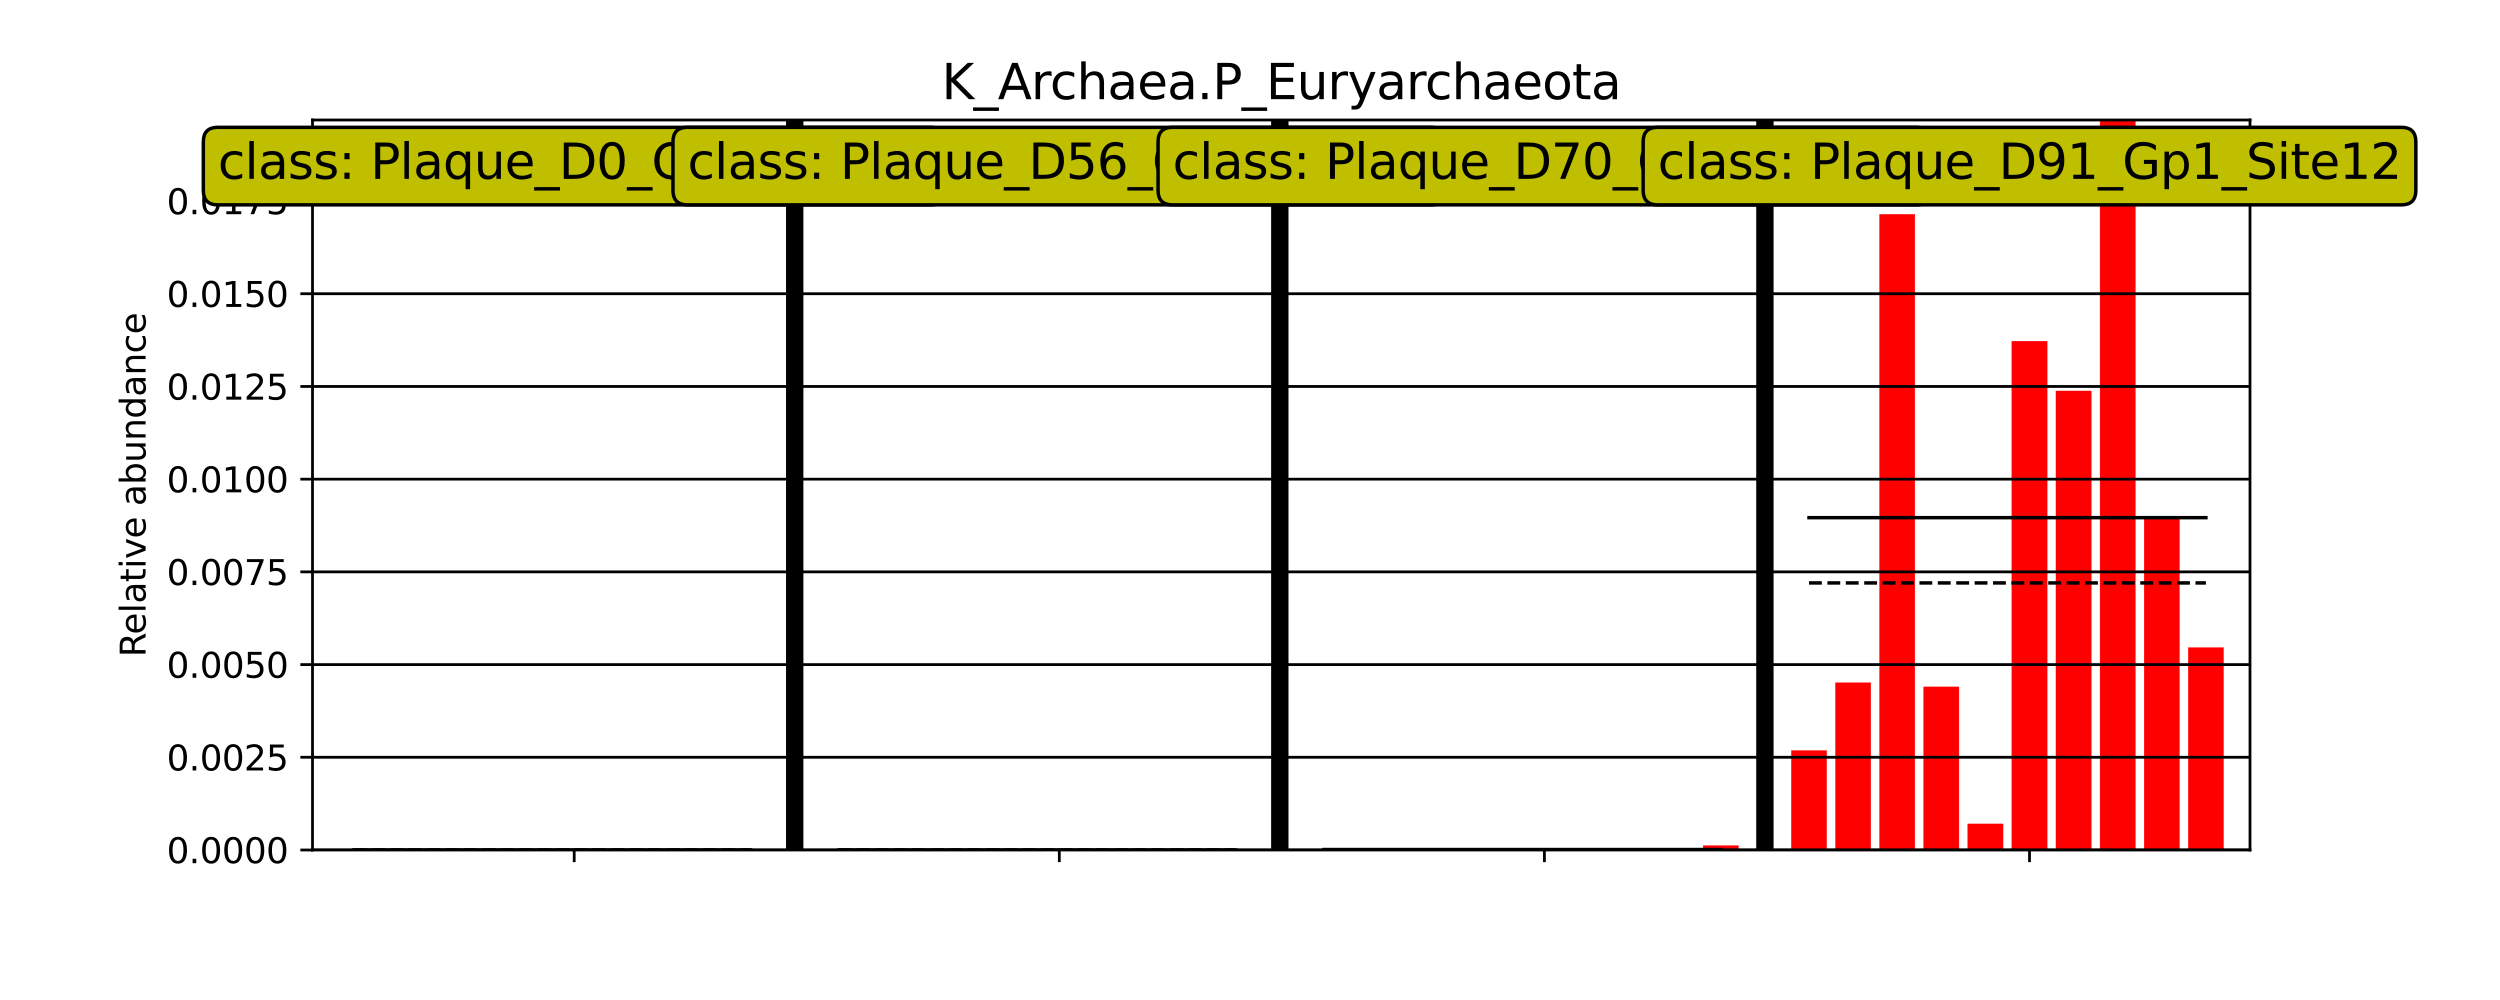 <?xml version="1.0" encoding="utf-8" standalone="no"?>
<!DOCTYPE svg PUBLIC "-//W3C//DTD SVG 1.1//EN"
  "http://www.w3.org/Graphics/SVG/1.1/DTD/svg11.dtd">
<svg xmlns:xlink="http://www.w3.org/1999/xlink" width="720pt" height="288pt" viewBox="0 0 720 288" xmlns="http://www.w3.org/2000/svg" version="1.1">
 <defs>
  <style type="text/css">*{stroke-linejoin: round; stroke-linecap: butt}</style>
 </defs>
 <g id="figure_1">
  <g id="patch_1">
   <path d="M 0 288 
L 720 288 
L 720 0 
L 0 0 
z
" style="fill: #ffffff"/>
  </g>
  <g id="axes_1">
   <g id="patch_2">
    <path d="M 90 244.8 
L 648 244.8 
L 648 34.56 
L 90 34.56 
z
" style="fill: #ffffff"/>
   </g>
   <g id="patch_3">
    <path d="M 96.79 244.8 
L 106.95 244.8 
L 106.95 244.8 
L 96.79 244.8 
z
" clip-path="url(#p4afdde59e3)" style="fill: #ff0000; stroke: #ff0000; stroke-width: 0.1; stroke-linejoin: miter"/>
   </g>
   <g id="patch_4">
    <path d="M 109.49 244.8 
L 119.651 244.8 
L 119.651 244.8 
L 109.49 244.8 
z
" clip-path="url(#p4afdde59e3)" style="fill: #ff0000; stroke: #ff0000; stroke-width: 0.1; stroke-linejoin: miter"/>
   </g>
   <g id="patch_5">
    <path d="M 122.191 244.8 
L 132.351 244.8 
L 132.351 244.8 
L 122.191 244.8 
z
" clip-path="url(#p4afdde59e3)" style="fill: #ff0000; stroke: #ff0000; stroke-width: 0.1; stroke-linejoin: miter"/>
   </g>
   <g id="patch_6">
    <path d="M 134.892 244.8 
L 145.052 244.8 
L 145.052 244.8 
L 134.892 244.8 
z
" clip-path="url(#p4afdde59e3)" style="fill: #ff0000; stroke: #ff0000; stroke-width: 0.1; stroke-linejoin: miter"/>
   </g>
   <g id="patch_7">
    <path d="M 147.592 244.8 
L 157.753 244.8 
L 157.753 244.8 
L 147.592 244.8 
z
" clip-path="url(#p4afdde59e3)" style="fill: #ff0000; stroke: #ff0000; stroke-width: 0.1; stroke-linejoin: miter"/>
   </g>
   <g id="patch_8">
    <path d="M 160.293 244.8 
L 170.454 244.8 
L 170.454 244.8 
L 160.293 244.8 
z
" clip-path="url(#p4afdde59e3)" style="fill: #ff0000; stroke: #ff0000; stroke-width: 0.1; stroke-linejoin: miter"/>
   </g>
   <g id="patch_9">
    <path d="M 172.994 244.8 
L 183.154 244.8 
L 183.154 244.8 
L 172.994 244.8 
z
" clip-path="url(#p4afdde59e3)" style="fill: #ff0000; stroke: #ff0000; stroke-width: 0.1; stroke-linejoin: miter"/>
   </g>
   <g id="patch_10">
    <path d="M 185.694 244.8 
L 195.855 244.8 
L 195.855 244.8 
L 185.694 244.8 
z
" clip-path="url(#p4afdde59e3)" style="fill: #ff0000; stroke: #ff0000; stroke-width: 0.1; stroke-linejoin: miter"/>
   </g>
   <g id="patch_11">
    <path d="M 198.395 244.8 
L 208.556 244.8 
L 208.556 244.8 
L 198.395 244.8 
z
" clip-path="url(#p4afdde59e3)" style="fill: #ff0000; stroke: #ff0000; stroke-width: 0.1; stroke-linejoin: miter"/>
   </g>
   <g id="patch_12">
    <path d="M 211.096 244.8 
L 221.256 244.8 
L 221.256 244.8 
L 211.096 244.8 
z
" clip-path="url(#p4afdde59e3)" style="fill: #ff0000; stroke: #ff0000; stroke-width: 0.1; stroke-linejoin: miter"/>
   </g>
   <g id="patch_13">
    <path d="M 236.497 244.8 
L 246.658 244.8 
L 246.658 244.8 
L 236.497 244.8 
z
" clip-path="url(#p4afdde59e3)" style="fill: #ff0000; stroke: #ff0000; stroke-width: 0.1; stroke-linejoin: miter"/>
   </g>
   <g id="patch_14">
    <path d="M 249.198 244.8 
L 259.359 244.8 
L 259.359 244.8 
L 249.198 244.8 
z
" clip-path="url(#p4afdde59e3)" style="fill: #ff0000; stroke: #ff0000; stroke-width: 0.1; stroke-linejoin: miter"/>
   </g>
   <g id="patch_15">
    <path d="M 261.899 244.8 
L 272.059 244.8 
L 272.059 244.8 
L 261.899 244.8 
z
" clip-path="url(#p4afdde59e3)" style="fill: #ff0000; stroke: #ff0000; stroke-width: 0.1; stroke-linejoin: miter"/>
   </g>
   <g id="patch_16">
    <path d="M 274.599 244.8 
L 284.76 244.8 
L 284.76 244.8 
L 274.599 244.8 
z
" clip-path="url(#p4afdde59e3)" style="fill: #ff0000; stroke: #ff0000; stroke-width: 0.1; stroke-linejoin: miter"/>
   </g>
   <g id="patch_17">
    <path d="M 287.3 244.8 
L 297.461 244.8 
L 297.461 244.8 
L 287.3 244.8 
z
" clip-path="url(#p4afdde59e3)" style="fill: #ff0000; stroke: #ff0000; stroke-width: 0.1; stroke-linejoin: miter"/>
   </g>
   <g id="patch_18">
    <path d="M 300.001 244.8 
L 310.161 244.8 
L 310.161 244.8 
L 300.001 244.8 
z
" clip-path="url(#p4afdde59e3)" style="fill: #ff0000; stroke: #ff0000; stroke-width: 0.1; stroke-linejoin: miter"/>
   </g>
   <g id="patch_19">
    <path d="M 312.701 244.8 
L 322.862 244.8 
L 322.862 244.8 
L 312.701 244.8 
z
" clip-path="url(#p4afdde59e3)" style="fill: #ff0000; stroke: #ff0000; stroke-width: 0.1; stroke-linejoin: miter"/>
   </g>
   <g id="patch_20">
    <path d="M 325.402 244.8 
L 335.563 244.8 
L 335.563 244.8 
L 325.402 244.8 
z
" clip-path="url(#p4afdde59e3)" style="fill: #ff0000; stroke: #ff0000; stroke-width: 0.1; stroke-linejoin: miter"/>
   </g>
   <g id="patch_21">
    <path d="M 338.103 244.8 
L 348.263 244.8 
L 348.263 244.8 
L 338.103 244.8 
z
" clip-path="url(#p4afdde59e3)" style="fill: #ff0000; stroke: #ff0000; stroke-width: 0.1; stroke-linejoin: miter"/>
   </g>
   <g id="patch_22">
    <path d="M 350.804 244.8 
L 360.964 244.8 
L 360.964 244.8 
L 350.804 244.8 
z
" clip-path="url(#p4afdde59e3)" style="fill: #ff0000; stroke: #ff0000; stroke-width: 0.1; stroke-linejoin: miter"/>
   </g>
   <g id="patch_23">
    <path d="M 376.205 244.8 
L 386.366 244.8 
L 386.366 244.8 
L 376.205 244.8 
z
" clip-path="url(#p4afdde59e3)" style="fill: #ff0000; stroke: #ff0000; stroke-width: 0.1; stroke-linejoin: miter"/>
   </g>
   <g id="patch_24">
    <path d="M 388.906 244.8 
L 399.066 244.8 
L 399.066 244.8 
L 388.906 244.8 
z
" clip-path="url(#p4afdde59e3)" style="fill: #ff0000; stroke: #ff0000; stroke-width: 0.1; stroke-linejoin: miter"/>
   </g>
   <g id="patch_25">
    <path d="M 401.606 244.8 
L 411.767 244.8 
L 411.767 244.8 
L 401.606 244.8 
z
" clip-path="url(#p4afdde59e3)" style="fill: #ff0000; stroke: #ff0000; stroke-width: 0.1; stroke-linejoin: miter"/>
   </g>
   <g id="patch_26">
    <path d="M 414.307 244.8 
L 424.468 244.8 
L 424.468 244.8 
L 414.307 244.8 
z
" clip-path="url(#p4afdde59e3)" style="fill: #ff0000; stroke: #ff0000; stroke-width: 0.1; stroke-linejoin: miter"/>
   </g>
   <g id="patch_27">
    <path d="M 427.008 244.8 
L 437.168 244.8 
L 437.168 244.8 
L 427.008 244.8 
z
" clip-path="url(#p4afdde59e3)" style="fill: #ff0000; stroke: #ff0000; stroke-width: 0.1; stroke-linejoin: miter"/>
   </g>
   <g id="patch_28">
    <path d="M 439.708 244.8 
L 449.869 244.8 
L 449.869 244.8 
L 439.708 244.8 
z
" clip-path="url(#p4afdde59e3)" style="fill: #ff0000; stroke: #ff0000; stroke-width: 0.1; stroke-linejoin: miter"/>
   </g>
   <g id="patch_29">
    <path d="M 452.409 244.8 
L 462.57 244.8 
L 462.57 244.8 
L 452.409 244.8 
z
" clip-path="url(#p4afdde59e3)" style="fill: #ff0000; stroke: #ff0000; stroke-width: 0.1; stroke-linejoin: miter"/>
   </g>
   <g id="patch_30">
    <path d="M 465.11 244.8 
L 475.27 244.8 
L 475.27 244.8 
L 465.11 244.8 
z
" clip-path="url(#p4afdde59e3)" style="fill: #ff0000; stroke: #ff0000; stroke-width: 0.1; stroke-linejoin: miter"/>
   </g>
   <g id="patch_31">
    <path d="M 477.811 244.8 
L 487.971 244.8 
L 487.971 244.8 
L 477.811 244.8 
z
" clip-path="url(#p4afdde59e3)" style="fill: #ff0000; stroke: #ff0000; stroke-width: 0.1; stroke-linejoin: miter"/>
   </g>
   <g id="patch_32">
    <path d="M 490.511 244.8 
L 500.672 244.8 
L 500.672 243.546 
L 490.511 243.546 
z
" clip-path="url(#p4afdde59e3)" style="fill: #ff0000; stroke: #ff0000; stroke-width: 0.1; stroke-linejoin: miter"/>
   </g>
   <g id="patch_33">
    <path d="M 515.913 244.8 
L 526.073 244.8 
L 526.073 216.16 
L 515.913 216.16 
z
" clip-path="url(#p4afdde59e3)" style="fill: #ff0000; stroke: #ff0000; stroke-width: 0.1; stroke-linejoin: miter"/>
   </g>
   <g id="patch_34">
    <path d="M 528.613 244.8 
L 538.774 244.8 
L 538.774 196.639 
L 528.613 196.639 
z
" clip-path="url(#p4afdde59e3)" style="fill: #ff0000; stroke: #ff0000; stroke-width: 0.1; stroke-linejoin: miter"/>
   </g>
   <g id="patch_35">
    <path d="M 541.314 244.8 
L 551.475 244.8 
L 551.475 61.724 
L 541.314 61.724 
z
" clip-path="url(#p4afdde59e3)" style="fill: #ff0000; stroke: #ff0000; stroke-width: 0.1; stroke-linejoin: miter"/>
   </g>
   <g id="patch_36">
    <path d="M 554.015 244.8 
L 564.175 244.8 
L 564.175 197.824 
L 554.015 197.824 
z
" clip-path="url(#p4afdde59e3)" style="fill: #ff0000; stroke: #ff0000; stroke-width: 0.1; stroke-linejoin: miter"/>
   </g>
   <g id="patch_37">
    <path d="M 566.716 244.8 
L 576.876 244.8 
L 576.876 237.291 
L 566.716 237.291 
z
" clip-path="url(#p4afdde59e3)" style="fill: #ff0000; stroke: #ff0000; stroke-width: 0.1; stroke-linejoin: miter"/>
   </g>
   <g id="patch_38">
    <path d="M 579.416 244.8 
L 589.577 244.8 
L 589.577 98.258 
L 579.416 98.258 
z
" clip-path="url(#p4afdde59e3)" style="fill: #ff0000; stroke: #ff0000; stroke-width: 0.1; stroke-linejoin: miter"/>
   </g>
   <g id="patch_39">
    <path d="M 592.117 244.8 
L 602.277 244.8 
L 602.277 112.604 
L 592.117 112.604 
z
" clip-path="url(#p4afdde59e3)" style="fill: #ff0000; stroke: #ff0000; stroke-width: 0.1; stroke-linejoin: miter"/>
   </g>
   <g id="patch_40">
    <path d="M 604.818 244.8 
L 614.978 244.8 
L 614.978 34.56 
L 604.818 34.56 
z
" clip-path="url(#p4afdde59e3)" style="fill: #ff0000; stroke: #ff0000; stroke-width: 0.1; stroke-linejoin: miter"/>
   </g>
   <g id="patch_41">
    <path d="M 617.518 244.8 
L 627.679 244.8 
L 627.679 149.244 
L 617.518 149.244 
z
" clip-path="url(#p4afdde59e3)" style="fill: #ff0000; stroke: #ff0000; stroke-width: 0.1; stroke-linejoin: miter"/>
   </g>
   <g id="patch_42">
    <path d="M 630.219 244.8 
L 640.38 244.8 
L 640.38 186.523 
L 630.219 186.523 
z
" clip-path="url(#p4afdde59e3)" style="fill: #ff0000; stroke: #ff0000; stroke-width: 0.1; stroke-linejoin: miter"/>
   </g>
   <g id="matplotlib.axis_1">
    <g id="xtick_1">
     <g id="line2d_1">
      <defs>
       <path id="me66402b97d" d="M 0 0 
L 0 3.5 
" style="stroke: #000000; stroke-width: 0.8"/>
      </defs>
      <g>
       <use xlink:href="#me66402b97d" x="165.373" y="244.8" style="stroke: #000000; stroke-width: 0.8"/>
      </g>
     </g>
     <g id="text_1">
      <!--   -->
      <g transform="translate(166.413 258.38) rotate(-330) scale(0.1 -0.1)">
       <defs>
        <path id="DejaVuSans-20" transform="scale(0.016)"/>
       </defs>
       <use xlink:href="#DejaVuSans-20"/>
      </g>
     </g>
    </g>
    <g id="xtick_2">
     <g id="line2d_2">
      <g>
       <use xlink:href="#me66402b97d" x="305.081" y="244.8" style="stroke: #000000; stroke-width: 0.8"/>
      </g>
     </g>
     <g id="text_2">
      <!--   -->
      <g transform="translate(306.121 258.38) rotate(-330) scale(0.1 -0.1)">
       <use xlink:href="#DejaVuSans-20"/>
      </g>
     </g>
    </g>
    <g id="xtick_3">
     <g id="line2d_3">
      <g>
       <use xlink:href="#me66402b97d" x="444.789" y="244.8" style="stroke: #000000; stroke-width: 0.8"/>
      </g>
     </g>
     <g id="text_3">
      <!--   -->
      <g transform="translate(445.829 258.38) rotate(-330) scale(0.1 -0.1)">
       <use xlink:href="#DejaVuSans-20"/>
      </g>
     </g>
    </g>
    <g id="xtick_4">
     <g id="line2d_4">
      <g>
       <use xlink:href="#me66402b97d" x="584.496" y="244.8" style="stroke: #000000; stroke-width: 0.8"/>
      </g>
     </g>
     <g id="text_4">
      <!--   -->
      <g transform="translate(585.536 258.38) rotate(-330) scale(0.1 -0.1)">
       <use xlink:href="#DejaVuSans-20"/>
      </g>
     </g>
    </g>
   </g>
   <g id="matplotlib.axis_2">
    <g id="ytick_1">
     <g id="line2d_5">
      <path d="M 90 244.8 
L 648 244.8 
" clip-path="url(#p4afdde59e3)" style="fill: none; stroke: #000000; stroke-width: 0.8; stroke-linecap: square"/>
     </g>
     <g id="line2d_6">
      <defs>
       <path id="mcb9f4288c4" d="M 0 0 
L -3.5 0 
" style="stroke: #000000; stroke-width: 0.8"/>
      </defs>
      <g>
       <use xlink:href="#mcb9f4288c4" x="90" y="244.8" style="stroke: #000000; stroke-width: 0.8"/>
      </g>
     </g>
     <g id="text_5">
      <!-- 0.0000 -->
      <g transform="translate(48.009 248.599) scale(0.1 -0.1)">
       <defs>
        <path id="DejaVuSans-30" d="M 2034 4250 
Q 1547 4250 1301 3770 
Q 1056 3291 1056 2328 
Q 1056 1369 1301 889 
Q 1547 409 2034 409 
Q 2525 409 2770 889 
Q 3016 1369 3016 2328 
Q 3016 3291 2770 3770 
Q 2525 4250 2034 4250 
z
M 2034 4750 
Q 2819 4750 3233 4129 
Q 3647 3509 3647 2328 
Q 3647 1150 3233 529 
Q 2819 -91 2034 -91 
Q 1250 -91 836 529 
Q 422 1150 422 2328 
Q 422 3509 836 4129 
Q 1250 4750 2034 4750 
z
" transform="scale(0.016)"/>
        <path id="DejaVuSans-2e" d="M 684 794 
L 1344 794 
L 1344 0 
L 684 0 
L 684 794 
z
" transform="scale(0.016)"/>
       </defs>
       <use xlink:href="#DejaVuSans-30"/>
       <use xlink:href="#DejaVuSans-2e" transform="translate(63.623 0)"/>
       <use xlink:href="#DejaVuSans-30" transform="translate(95.41 0)"/>
       <use xlink:href="#DejaVuSans-30" transform="translate(159.033 0)"/>
       <use xlink:href="#DejaVuSans-30" transform="translate(222.656 0)"/>
       <use xlink:href="#DejaVuSans-30" transform="translate(286.279 0)"/>
      </g>
     </g>
    </g>
    <g id="ytick_2">
     <g id="line2d_7">
      <path d="M 90 218.099 
L 648 218.099 
" clip-path="url(#p4afdde59e3)" style="fill: none; stroke: #000000; stroke-width: 0.8; stroke-linecap: square"/>
     </g>
     <g id="line2d_8">
      <g>
       <use xlink:href="#mcb9f4288c4" x="90" y="218.099" style="stroke: #000000; stroke-width: 0.8"/>
      </g>
     </g>
     <g id="text_6">
      <!-- 0.0025 -->
      <g transform="translate(48.009 221.899) scale(0.1 -0.1)">
       <defs>
        <path id="DejaVuSans-32" d="M 1228 531 
L 3431 531 
L 3431 0 
L 469 0 
L 469 531 
Q 828 903 1448 1529 
Q 2069 2156 2228 2338 
Q 2531 2678 2651 2914 
Q 2772 3150 2772 3378 
Q 2772 3750 2511 3984 
Q 2250 4219 1831 4219 
Q 1534 4219 1204 4116 
Q 875 4013 500 3803 
L 500 4441 
Q 881 4594 1212 4672 
Q 1544 4750 1819 4750 
Q 2544 4750 2975 4387 
Q 3406 4025 3406 3419 
Q 3406 3131 3298 2873 
Q 3191 2616 2906 2266 
Q 2828 2175 2409 1742 
Q 1991 1309 1228 531 
z
" transform="scale(0.016)"/>
        <path id="DejaVuSans-35" d="M 691 4666 
L 3169 4666 
L 3169 4134 
L 1269 4134 
L 1269 2991 
Q 1406 3038 1543 3061 
Q 1681 3084 1819 3084 
Q 2600 3084 3056 2656 
Q 3513 2228 3513 1497 
Q 3513 744 3044 326 
Q 2575 -91 1722 -91 
Q 1428 -91 1123 -41 
Q 819 9 494 109 
L 494 744 
Q 775 591 1075 516 
Q 1375 441 1709 441 
Q 2250 441 2565 725 
Q 2881 1009 2881 1497 
Q 2881 1984 2565 2268 
Q 2250 2553 1709 2553 
Q 1456 2553 1204 2497 
Q 953 2441 691 2322 
L 691 4666 
z
" transform="scale(0.016)"/>
       </defs>
       <use xlink:href="#DejaVuSans-30"/>
       <use xlink:href="#DejaVuSans-2e" transform="translate(63.623 0)"/>
       <use xlink:href="#DejaVuSans-30" transform="translate(95.41 0)"/>
       <use xlink:href="#DejaVuSans-30" transform="translate(159.033 0)"/>
       <use xlink:href="#DejaVuSans-32" transform="translate(222.656 0)"/>
       <use xlink:href="#DejaVuSans-35" transform="translate(286.279 0)"/>
      </g>
     </g>
    </g>
    <g id="ytick_3">
     <g id="line2d_9">
      <path d="M 90 191.399 
L 648 191.399 
" clip-path="url(#p4afdde59e3)" style="fill: none; stroke: #000000; stroke-width: 0.8; stroke-linecap: square"/>
     </g>
     <g id="line2d_10">
      <g>
       <use xlink:href="#mcb9f4288c4" x="90" y="191.399" style="stroke: #000000; stroke-width: 0.8"/>
      </g>
     </g>
     <g id="text_7">
      <!-- 0.0050 -->
      <g transform="translate(48.009 195.198) scale(0.1 -0.1)">
       <use xlink:href="#DejaVuSans-30"/>
       <use xlink:href="#DejaVuSans-2e" transform="translate(63.623 0)"/>
       <use xlink:href="#DejaVuSans-30" transform="translate(95.41 0)"/>
       <use xlink:href="#DejaVuSans-30" transform="translate(159.033 0)"/>
       <use xlink:href="#DejaVuSans-35" transform="translate(222.656 0)"/>
       <use xlink:href="#DejaVuSans-30" transform="translate(286.279 0)"/>
      </g>
     </g>
    </g>
    <g id="ytick_4">
     <g id="line2d_11">
      <path d="M 90 164.698 
L 648 164.698 
" clip-path="url(#p4afdde59e3)" style="fill: none; stroke: #000000; stroke-width: 0.8; stroke-linecap: square"/>
     </g>
     <g id="line2d_12">
      <g>
       <use xlink:href="#mcb9f4288c4" x="90" y="164.698" style="stroke: #000000; stroke-width: 0.8"/>
      </g>
     </g>
     <g id="text_8">
      <!-- 0.0075 -->
      <g transform="translate(48.009 168.497) scale(0.1 -0.1)">
       <defs>
        <path id="DejaVuSans-37" d="M 525 4666 
L 3525 4666 
L 3525 4397 
L 1831 0 
L 1172 0 
L 2766 4134 
L 525 4134 
L 525 4666 
z
" transform="scale(0.016)"/>
       </defs>
       <use xlink:href="#DejaVuSans-30"/>
       <use xlink:href="#DejaVuSans-2e" transform="translate(63.623 0)"/>
       <use xlink:href="#DejaVuSans-30" transform="translate(95.41 0)"/>
       <use xlink:href="#DejaVuSans-30" transform="translate(159.033 0)"/>
       <use xlink:href="#DejaVuSans-37" transform="translate(222.656 0)"/>
       <use xlink:href="#DejaVuSans-35" transform="translate(286.279 0)"/>
      </g>
     </g>
    </g>
    <g id="ytick_5">
     <g id="line2d_13">
      <path d="M 90 137.998 
L 648 137.998 
" clip-path="url(#p4afdde59e3)" style="fill: none; stroke: #000000; stroke-width: 0.8; stroke-linecap: square"/>
     </g>
     <g id="line2d_14">
      <g>
       <use xlink:href="#mcb9f4288c4" x="90" y="137.998" style="stroke: #000000; stroke-width: 0.8"/>
      </g>
     </g>
     <g id="text_9">
      <!-- 0.0100 -->
      <g transform="translate(48.009 141.797) scale(0.1 -0.1)">
       <defs>
        <path id="DejaVuSans-31" d="M 794 531 
L 1825 531 
L 1825 4091 
L 703 3866 
L 703 4441 
L 1819 4666 
L 2450 4666 
L 2450 531 
L 3481 531 
L 3481 0 
L 794 0 
L 794 531 
z
" transform="scale(0.016)"/>
       </defs>
       <use xlink:href="#DejaVuSans-30"/>
       <use xlink:href="#DejaVuSans-2e" transform="translate(63.623 0)"/>
       <use xlink:href="#DejaVuSans-30" transform="translate(95.41 0)"/>
       <use xlink:href="#DejaVuSans-31" transform="translate(159.033 0)"/>
       <use xlink:href="#DejaVuSans-30" transform="translate(222.656 0)"/>
       <use xlink:href="#DejaVuSans-30" transform="translate(286.279 0)"/>
      </g>
     </g>
    </g>
    <g id="ytick_6">
     <g id="line2d_15">
      <path d="M 90 111.297 
L 648 111.297 
" clip-path="url(#p4afdde59e3)" style="fill: none; stroke: #000000; stroke-width: 0.8; stroke-linecap: square"/>
     </g>
     <g id="line2d_16">
      <g>
       <use xlink:href="#mcb9f4288c4" x="90" y="111.297" style="stroke: #000000; stroke-width: 0.8"/>
      </g>
     </g>
     <g id="text_10">
      <!-- 0.0125 -->
      <g transform="translate(48.009 115.096) scale(0.1 -0.1)">
       <use xlink:href="#DejaVuSans-30"/>
       <use xlink:href="#DejaVuSans-2e" transform="translate(63.623 0)"/>
       <use xlink:href="#DejaVuSans-30" transform="translate(95.41 0)"/>
       <use xlink:href="#DejaVuSans-31" transform="translate(159.033 0)"/>
       <use xlink:href="#DejaVuSans-32" transform="translate(222.656 0)"/>
       <use xlink:href="#DejaVuSans-35" transform="translate(286.279 0)"/>
      </g>
     </g>
    </g>
    <g id="ytick_7">
     <g id="line2d_17">
      <path d="M 90 84.596 
L 648 84.596 
" clip-path="url(#p4afdde59e3)" style="fill: none; stroke: #000000; stroke-width: 0.8; stroke-linecap: square"/>
     </g>
     <g id="line2d_18">
      <g>
       <use xlink:href="#mcb9f4288c4" x="90" y="84.596" style="stroke: #000000; stroke-width: 0.8"/>
      </g>
     </g>
     <g id="text_11">
      <!-- 0.0150 -->
      <g transform="translate(48.009 88.396) scale(0.1 -0.1)">
       <use xlink:href="#DejaVuSans-30"/>
       <use xlink:href="#DejaVuSans-2e" transform="translate(63.623 0)"/>
       <use xlink:href="#DejaVuSans-30" transform="translate(95.41 0)"/>
       <use xlink:href="#DejaVuSans-31" transform="translate(159.033 0)"/>
       <use xlink:href="#DejaVuSans-35" transform="translate(222.656 0)"/>
       <use xlink:href="#DejaVuSans-30" transform="translate(286.279 0)"/>
      </g>
     </g>
    </g>
    <g id="ytick_8">
     <g id="line2d_19">
      <path d="M 90 57.896 
L 648 57.896 
" clip-path="url(#p4afdde59e3)" style="fill: none; stroke: #000000; stroke-width: 0.8; stroke-linecap: square"/>
     </g>
     <g id="line2d_20">
      <g>
       <use xlink:href="#mcb9f4288c4" x="90" y="57.896" style="stroke: #000000; stroke-width: 0.8"/>
      </g>
     </g>
     <g id="text_12">
      <!-- 0.0175 -->
      <g transform="translate(48.009 61.695) scale(0.1 -0.1)">
       <use xlink:href="#DejaVuSans-30"/>
       <use xlink:href="#DejaVuSans-2e" transform="translate(63.623 0)"/>
       <use xlink:href="#DejaVuSans-30" transform="translate(95.41 0)"/>
       <use xlink:href="#DejaVuSans-31" transform="translate(159.033 0)"/>
       <use xlink:href="#DejaVuSans-37" transform="translate(222.656 0)"/>
       <use xlink:href="#DejaVuSans-35" transform="translate(286.279 0)"/>
      </g>
     </g>
    </g>
    <g id="text_13">
     <!-- Relative abundance -->
     <g transform="translate(41.93 189.242) rotate(-90) scale(0.1 -0.1)">
      <defs>
       <path id="DejaVuSans-52" d="M 2841 2188 
Q 3044 2119 3236 1894 
Q 3428 1669 3622 1275 
L 4263 0 
L 3584 0 
L 2988 1197 
Q 2756 1666 2539 1819 
Q 2322 1972 1947 1972 
L 1259 1972 
L 1259 0 
L 628 0 
L 628 4666 
L 2053 4666 
Q 2853 4666 3247 4331 
Q 3641 3997 3641 3322 
Q 3641 2881 3436 2590 
Q 3231 2300 2841 2188 
z
M 1259 4147 
L 1259 2491 
L 2053 2491 
Q 2509 2491 2742 2702 
Q 2975 2913 2975 3322 
Q 2975 3731 2742 3939 
Q 2509 4147 2053 4147 
L 1259 4147 
z
" transform="scale(0.016)"/>
       <path id="DejaVuSans-65" d="M 3597 1894 
L 3597 1613 
L 953 1613 
Q 991 1019 1311 708 
Q 1631 397 2203 397 
Q 2534 397 2845 478 
Q 3156 559 3463 722 
L 3463 178 
Q 3153 47 2828 -22 
Q 2503 -91 2169 -91 
Q 1331 -91 842 396 
Q 353 884 353 1716 
Q 353 2575 817 3079 
Q 1281 3584 2069 3584 
Q 2775 3584 3186 3129 
Q 3597 2675 3597 1894 
z
M 3022 2063 
Q 3016 2534 2758 2815 
Q 2500 3097 2075 3097 
Q 1594 3097 1305 2825 
Q 1016 2553 972 2059 
L 3022 2063 
z
" transform="scale(0.016)"/>
       <path id="DejaVuSans-6c" d="M 603 4863 
L 1178 4863 
L 1178 0 
L 603 0 
L 603 4863 
z
" transform="scale(0.016)"/>
       <path id="DejaVuSans-61" d="M 2194 1759 
Q 1497 1759 1228 1600 
Q 959 1441 959 1056 
Q 959 750 1161 570 
Q 1363 391 1709 391 
Q 2188 391 2477 730 
Q 2766 1069 2766 1631 
L 2766 1759 
L 2194 1759 
z
M 3341 1997 
L 3341 0 
L 2766 0 
L 2766 531 
Q 2569 213 2275 61 
Q 1981 -91 1556 -91 
Q 1019 -91 701 211 
Q 384 513 384 1019 
Q 384 1609 779 1909 
Q 1175 2209 1959 2209 
L 2766 2209 
L 2766 2266 
Q 2766 2663 2505 2880 
Q 2244 3097 1772 3097 
Q 1472 3097 1187 3025 
Q 903 2953 641 2809 
L 641 3341 
Q 956 3463 1253 3523 
Q 1550 3584 1831 3584 
Q 2591 3584 2966 3190 
Q 3341 2797 3341 1997 
z
" transform="scale(0.016)"/>
       <path id="DejaVuSans-74" d="M 1172 4494 
L 1172 3500 
L 2356 3500 
L 2356 3053 
L 1172 3053 
L 1172 1153 
Q 1172 725 1289 603 
Q 1406 481 1766 481 
L 2356 481 
L 2356 0 
L 1766 0 
Q 1100 0 847 248 
Q 594 497 594 1153 
L 594 3053 
L 172 3053 
L 172 3500 
L 594 3500 
L 594 4494 
L 1172 4494 
z
" transform="scale(0.016)"/>
       <path id="DejaVuSans-69" d="M 603 3500 
L 1178 3500 
L 1178 0 
L 603 0 
L 603 3500 
z
M 603 4863 
L 1178 4863 
L 1178 4134 
L 603 4134 
L 603 4863 
z
" transform="scale(0.016)"/>
       <path id="DejaVuSans-76" d="M 191 3500 
L 800 3500 
L 1894 563 
L 2988 3500 
L 3597 3500 
L 2284 0 
L 1503 0 
L 191 3500 
z
" transform="scale(0.016)"/>
       <path id="DejaVuSans-62" d="M 3116 1747 
Q 3116 2381 2855 2742 
Q 2594 3103 2138 3103 
Q 1681 3103 1420 2742 
Q 1159 2381 1159 1747 
Q 1159 1113 1420 752 
Q 1681 391 2138 391 
Q 2594 391 2855 752 
Q 3116 1113 3116 1747 
z
M 1159 2969 
Q 1341 3281 1617 3432 
Q 1894 3584 2278 3584 
Q 2916 3584 3314 3078 
Q 3713 2572 3713 1747 
Q 3713 922 3314 415 
Q 2916 -91 2278 -91 
Q 1894 -91 1617 61 
Q 1341 213 1159 525 
L 1159 0 
L 581 0 
L 581 4863 
L 1159 4863 
L 1159 2969 
z
" transform="scale(0.016)"/>
       <path id="DejaVuSans-75" d="M 544 1381 
L 544 3500 
L 1119 3500 
L 1119 1403 
Q 1119 906 1312 657 
Q 1506 409 1894 409 
Q 2359 409 2629 706 
Q 2900 1003 2900 1516 
L 2900 3500 
L 3475 3500 
L 3475 0 
L 2900 0 
L 2900 538 
Q 2691 219 2414 64 
Q 2138 -91 1772 -91 
Q 1169 -91 856 284 
Q 544 659 544 1381 
z
M 1991 3584 
L 1991 3584 
z
" transform="scale(0.016)"/>
       <path id="DejaVuSans-6e" d="M 3513 2113 
L 3513 0 
L 2938 0 
L 2938 2094 
Q 2938 2591 2744 2837 
Q 2550 3084 2163 3084 
Q 1697 3084 1428 2787 
Q 1159 2491 1159 1978 
L 1159 0 
L 581 0 
L 581 3500 
L 1159 3500 
L 1159 2956 
Q 1366 3272 1645 3428 
Q 1925 3584 2291 3584 
Q 2894 3584 3203 3211 
Q 3513 2838 3513 2113 
z
" transform="scale(0.016)"/>
       <path id="DejaVuSans-64" d="M 2906 2969 
L 2906 4863 
L 3481 4863 
L 3481 0 
L 2906 0 
L 2906 525 
Q 2725 213 2448 61 
Q 2172 -91 1784 -91 
Q 1150 -91 751 415 
Q 353 922 353 1747 
Q 353 2572 751 3078 
Q 1150 3584 1784 3584 
Q 2172 3584 2448 3432 
Q 2725 3281 2906 2969 
z
M 947 1747 
Q 947 1113 1208 752 
Q 1469 391 1925 391 
Q 2381 391 2643 752 
Q 2906 1113 2906 1747 
Q 2906 2381 2643 2742 
Q 2381 3103 1925 3103 
Q 1469 3103 1208 2742 
Q 947 2381 947 1747 
z
" transform="scale(0.016)"/>
       <path id="DejaVuSans-63" d="M 3122 3366 
L 3122 2828 
Q 2878 2963 2633 3030 
Q 2388 3097 2138 3097 
Q 1578 3097 1268 2742 
Q 959 2388 959 1747 
Q 959 1106 1268 751 
Q 1578 397 2138 397 
Q 2388 397 2633 464 
Q 2878 531 3122 666 
L 3122 134 
Q 2881 22 2623 -34 
Q 2366 -91 2075 -91 
Q 1284 -91 818 406 
Q 353 903 353 1747 
Q 353 2603 823 3093 
Q 1294 3584 2113 3584 
Q 2378 3584 2631 3529 
Q 2884 3475 3122 3366 
z
" transform="scale(0.016)"/>
      </defs>
      <use xlink:href="#DejaVuSans-52"/>
      <use xlink:href="#DejaVuSans-65" transform="translate(64.982 0)"/>
      <use xlink:href="#DejaVuSans-6c" transform="translate(126.506 0)"/>
      <use xlink:href="#DejaVuSans-61" transform="translate(154.289 0)"/>
      <use xlink:href="#DejaVuSans-74" transform="translate(215.568 0)"/>
      <use xlink:href="#DejaVuSans-69" transform="translate(254.777 0)"/>
      <use xlink:href="#DejaVuSans-76" transform="translate(282.561 0)"/>
      <use xlink:href="#DejaVuSans-65" transform="translate(341.74 0)"/>
      <use xlink:href="#DejaVuSans-20" transform="translate(403.264 0)"/>
      <use xlink:href="#DejaVuSans-61" transform="translate(435.051 0)"/>
      <use xlink:href="#DejaVuSans-62" transform="translate(496.33 0)"/>
      <use xlink:href="#DejaVuSans-75" transform="translate(559.807 0)"/>
      <use xlink:href="#DejaVuSans-6e" transform="translate(623.186 0)"/>
      <use xlink:href="#DejaVuSans-64" transform="translate(686.564 0)"/>
      <use xlink:href="#DejaVuSans-61" transform="translate(750.041 0)"/>
      <use xlink:href="#DejaVuSans-6e" transform="translate(811.32 0)"/>
      <use xlink:href="#DejaVuSans-63" transform="translate(874.699 0)"/>
      <use xlink:href="#DejaVuSans-65" transform="translate(929.68 0)"/>
     </g>
    </g>
   </g>
   <g id="line2d_21">
    <path d="M 101.87 244.8 
L 216.176 244.8 
" clip-path="url(#p4afdde59e3)" style="fill: none; stroke-dasharray: 3.7,1.6; stroke-dashoffset: 0; stroke: #000000"/>
   </g>
   <g id="line2d_22">
    <path d="M 101.87 244.8 
L 216.176 244.8 
" clip-path="url(#p4afdde59e3)" style="fill: none; stroke: #000000; stroke-linecap: square"/>
   </g>
   <g id="line2d_23">
    <path d="M 241.578 244.8 
L 355.884 244.8 
" clip-path="url(#p4afdde59e3)" style="fill: none; stroke-dasharray: 3.7,1.6; stroke-dashoffset: 0; stroke: #000000"/>
   </g>
   <g id="line2d_24">
    <path d="M 241.578 244.8 
L 355.884 244.8 
" clip-path="url(#p4afdde59e3)" style="fill: none; stroke: #000000; stroke-linecap: square"/>
   </g>
   <g id="line2d_25">
    <path d="M 381.285 244.8 
L 495.592 244.8 
" clip-path="url(#p4afdde59e3)" style="fill: none; stroke-dasharray: 3.7,1.6; stroke-dashoffset: 0; stroke: #000000"/>
   </g>
   <g id="line2d_26">
    <path d="M 381.285 244.675 
L 495.592 244.675 
" clip-path="url(#p4afdde59e3)" style="fill: none; stroke: #000000; stroke-linecap: square"/>
   </g>
   <g id="line2d_27">
    <path d="M 520.993 167.883 
L 635.299 167.883 
" clip-path="url(#p4afdde59e3)" style="fill: none; stroke-dasharray: 3.7,1.6; stroke-dashoffset: 0; stroke: #000000"/>
   </g>
   <g id="line2d_28">
    <path d="M 520.993 149.083 
L 635.299 149.083 
" clip-path="url(#p4afdde59e3)" style="fill: none; stroke: #000000; stroke-linecap: square"/>
   </g>
   <g id="line2d_29">
    <path d="M 228.877 244.8 
L 228.877 34.56 
" clip-path="url(#p4afdde59e3)" style="fill: none; stroke: #000000; stroke-width: 5; stroke-linecap: square"/>
   </g>
   <g id="line2d_30">
    <path d="M 368.585 244.8 
L 368.585 34.56 
" clip-path="url(#p4afdde59e3)" style="fill: none; stroke: #000000; stroke-width: 5; stroke-linecap: square"/>
   </g>
   <g id="line2d_31">
    <path d="M 508.292 244.8 
L 508.292 34.56 
" clip-path="url(#p4afdde59e3)" style="fill: none; stroke: #000000; stroke-width: 5; stroke-linecap: square"/>
   </g>
   <g id="patch_43">
    <path d="M 90 244.8 
L 90 34.56 
" style="fill: none; stroke: #000000; stroke-width: 0.8; stroke-linejoin: miter; stroke-linecap: square"/>
   </g>
   <g id="patch_44">
    <path d="M 648 244.8 
L 648 34.56 
" style="fill: none; stroke: #000000; stroke-width: 0.8; stroke-linejoin: miter; stroke-linecap: square"/>
   </g>
   <g id="patch_45">
    <path d="M 90 244.8 
L 648 244.8 
" style="fill: none; stroke: #000000; stroke-width: 0.8; stroke-linejoin: miter; stroke-linecap: square"/>
   </g>
   <g id="patch_46">
    <path d="M 90 34.56 
L 648 34.56 
" style="fill: none; stroke: #000000; stroke-width: 0.8; stroke-linejoin: miter; stroke-linecap: square"/>
   </g>
   <g id="text_14">
    <g id="patch_47">
     <path d="M 62.759 59.006 
L 267.988 59.006 
Q 272.188 59.006 272.188 54.806 
L 272.188 40.867 
Q 272.188 36.667 267.988 36.667 
L 62.759 36.667 
Q 58.559 36.667 58.559 40.867 
L 58.559 54.806 
Q 58.559 59.006 62.759 59.006 
z
" style="fill: #bfbf00; stroke: #000000; stroke-linejoin: miter"/>
    </g>
    <!-- class: Plaque_D0_Gp1_Site12 -->
    <g transform="translate(62.759 51.505) scale(0.14 -0.14)">
     <defs>
      <path id="DejaVuSans-73" d="M 2834 3397 
L 2834 2853 
Q 2591 2978 2328 3040 
Q 2066 3103 1784 3103 
Q 1356 3103 1142 2972 
Q 928 2841 928 2578 
Q 928 2378 1081 2264 
Q 1234 2150 1697 2047 
L 1894 2003 
Q 2506 1872 2764 1633 
Q 3022 1394 3022 966 
Q 3022 478 2636 193 
Q 2250 -91 1575 -91 
Q 1294 -91 989 -36 
Q 684 19 347 128 
L 347 722 
Q 666 556 975 473 
Q 1284 391 1588 391 
Q 1994 391 2212 530 
Q 2431 669 2431 922 
Q 2431 1156 2273 1281 
Q 2116 1406 1581 1522 
L 1381 1569 
Q 847 1681 609 1914 
Q 372 2147 372 2553 
Q 372 3047 722 3315 
Q 1072 3584 1716 3584 
Q 2034 3584 2315 3537 
Q 2597 3491 2834 3397 
z
" transform="scale(0.016)"/>
      <path id="DejaVuSans-3a" d="M 750 794 
L 1409 794 
L 1409 0 
L 750 0 
L 750 794 
z
M 750 3309 
L 1409 3309 
L 1409 2516 
L 750 2516 
L 750 3309 
z
" transform="scale(0.016)"/>
      <path id="DejaVuSans-50" d="M 1259 4147 
L 1259 2394 
L 2053 2394 
Q 2494 2394 2734 2622 
Q 2975 2850 2975 3272 
Q 2975 3691 2734 3919 
Q 2494 4147 2053 4147 
L 1259 4147 
z
M 628 4666 
L 2053 4666 
Q 2838 4666 3239 4311 
Q 3641 3956 3641 3272 
Q 3641 2581 3239 2228 
Q 2838 1875 2053 1875 
L 1259 1875 
L 1259 0 
L 628 0 
L 628 4666 
z
" transform="scale(0.016)"/>
      <path id="DejaVuSans-71" d="M 947 1747 
Q 947 1113 1208 752 
Q 1469 391 1925 391 
Q 2381 391 2643 752 
Q 2906 1113 2906 1747 
Q 2906 2381 2643 2742 
Q 2381 3103 1925 3103 
Q 1469 3103 1208 2742 
Q 947 2381 947 1747 
z
M 2906 525 
Q 2725 213 2448 61 
Q 2172 -91 1784 -91 
Q 1150 -91 751 415 
Q 353 922 353 1747 
Q 353 2572 751 3078 
Q 1150 3584 1784 3584 
Q 2172 3584 2448 3432 
Q 2725 3281 2906 2969 
L 2906 3500 
L 3481 3500 
L 3481 -1331 
L 2906 -1331 
L 2906 525 
z
" transform="scale(0.016)"/>
      <path id="DejaVuSans-5f" d="M 3263 -1063 
L 3263 -1509 
L -63 -1509 
L -63 -1063 
L 3263 -1063 
z
" transform="scale(0.016)"/>
      <path id="DejaVuSans-44" d="M 1259 4147 
L 1259 519 
L 2022 519 
Q 2988 519 3436 956 
Q 3884 1394 3884 2338 
Q 3884 3275 3436 3711 
Q 2988 4147 2022 4147 
L 1259 4147 
z
M 628 4666 
L 1925 4666 
Q 3281 4666 3915 4102 
Q 4550 3538 4550 2338 
Q 4550 1131 3912 565 
Q 3275 0 1925 0 
L 628 0 
L 628 4666 
z
" transform="scale(0.016)"/>
      <path id="DejaVuSans-47" d="M 3809 666 
L 3809 1919 
L 2778 1919 
L 2778 2438 
L 4434 2438 
L 4434 434 
Q 4069 175 3628 42 
Q 3188 -91 2688 -91 
Q 1594 -91 976 548 
Q 359 1188 359 2328 
Q 359 3472 976 4111 
Q 1594 4750 2688 4750 
Q 3144 4750 3555 4637 
Q 3966 4525 4313 4306 
L 4313 3634 
Q 3963 3931 3569 4081 
Q 3175 4231 2741 4231 
Q 1884 4231 1454 3753 
Q 1025 3275 1025 2328 
Q 1025 1384 1454 906 
Q 1884 428 2741 428 
Q 3075 428 3337 486 
Q 3600 544 3809 666 
z
" transform="scale(0.016)"/>
      <path id="DejaVuSans-70" d="M 1159 525 
L 1159 -1331 
L 581 -1331 
L 581 3500 
L 1159 3500 
L 1159 2969 
Q 1341 3281 1617 3432 
Q 1894 3584 2278 3584 
Q 2916 3584 3314 3078 
Q 3713 2572 3713 1747 
Q 3713 922 3314 415 
Q 2916 -91 2278 -91 
Q 1894 -91 1617 61 
Q 1341 213 1159 525 
z
M 3116 1747 
Q 3116 2381 2855 2742 
Q 2594 3103 2138 3103 
Q 1681 3103 1420 2742 
Q 1159 2381 1159 1747 
Q 1159 1113 1420 752 
Q 1681 391 2138 391 
Q 2594 391 2855 752 
Q 3116 1113 3116 1747 
z
" transform="scale(0.016)"/>
      <path id="DejaVuSans-53" d="M 3425 4513 
L 3425 3897 
Q 3066 4069 2747 4153 
Q 2428 4238 2131 4238 
Q 1616 4238 1336 4038 
Q 1056 3838 1056 3469 
Q 1056 3159 1242 3001 
Q 1428 2844 1947 2747 
L 2328 2669 
Q 3034 2534 3370 2195 
Q 3706 1856 3706 1288 
Q 3706 609 3251 259 
Q 2797 -91 1919 -91 
Q 1588 -91 1214 -16 
Q 841 59 441 206 
L 441 856 
Q 825 641 1194 531 
Q 1563 422 1919 422 
Q 2459 422 2753 634 
Q 3047 847 3047 1241 
Q 3047 1584 2836 1778 
Q 2625 1972 2144 2069 
L 1759 2144 
Q 1053 2284 737 2584 
Q 422 2884 422 3419 
Q 422 4038 858 4394 
Q 1294 4750 2059 4750 
Q 2388 4750 2728 4690 
Q 3069 4631 3425 4513 
z
" transform="scale(0.016)"/>
     </defs>
     <use xlink:href="#DejaVuSans-63"/>
     <use xlink:href="#DejaVuSans-6c" transform="translate(54.98 0)"/>
     <use xlink:href="#DejaVuSans-61" transform="translate(82.764 0)"/>
     <use xlink:href="#DejaVuSans-73" transform="translate(144.043 0)"/>
     <use xlink:href="#DejaVuSans-73" transform="translate(196.143 0)"/>
     <use xlink:href="#DejaVuSans-3a" transform="translate(248.242 0)"/>
     <use xlink:href="#DejaVuSans-20" transform="translate(281.934 0)"/>
     <use xlink:href="#DejaVuSans-50" transform="translate(313.721 0)"/>
     <use xlink:href="#DejaVuSans-6c" transform="translate(374.023 0)"/>
     <use xlink:href="#DejaVuSans-61" transform="translate(401.807 0)"/>
     <use xlink:href="#DejaVuSans-71" transform="translate(463.086 0)"/>
     <use xlink:href="#DejaVuSans-75" transform="translate(526.562 0)"/>
     <use xlink:href="#DejaVuSans-65" transform="translate(589.941 0)"/>
     <use xlink:href="#DejaVuSans-5f" transform="translate(651.465 0)"/>
     <use xlink:href="#DejaVuSans-44" transform="translate(701.465 0)"/>
     <use xlink:href="#DejaVuSans-30" transform="translate(778.467 0)"/>
     <use xlink:href="#DejaVuSans-5f" transform="translate(842.09 0)"/>
     <use xlink:href="#DejaVuSans-47" transform="translate(892.09 0)"/>
     <use xlink:href="#DejaVuSans-70" transform="translate(969.58 0)"/>
     <use xlink:href="#DejaVuSans-31" transform="translate(1033.057 0)"/>
     <use xlink:href="#DejaVuSans-5f" transform="translate(1096.68 0)"/>
     <use xlink:href="#DejaVuSans-53" transform="translate(1146.68 0)"/>
     <use xlink:href="#DejaVuSans-69" transform="translate(1210.156 0)"/>
     <use xlink:href="#DejaVuSans-74" transform="translate(1237.939 0)"/>
     <use xlink:href="#DejaVuSans-65" transform="translate(1277.148 0)"/>
     <use xlink:href="#DejaVuSans-31" transform="translate(1338.672 0)"/>
     <use xlink:href="#DejaVuSans-32" transform="translate(1402.295 0)"/>
    </g>
   </g>
   <g id="text_15">
    <g id="patch_48">
     <path d="M 198.013 59.006 
L 412.149 59.006 
Q 416.349 59.006 416.349 54.806 
L 416.349 40.867 
Q 416.349 36.667 412.149 36.667 
L 198.013 36.667 
Q 193.813 36.667 193.813 40.867 
L 193.813 54.806 
Q 193.813 59.006 198.013 59.006 
z
" style="fill: #bfbf00; stroke: #000000; stroke-linejoin: miter"/>
    </g>
    <!-- class: Plaque_D56_Gp1_Site12 -->
    <g transform="translate(198.013 51.505) scale(0.14 -0.14)">
     <defs>
      <path id="DejaVuSans-36" d="M 2113 2584 
Q 1688 2584 1439 2293 
Q 1191 2003 1191 1497 
Q 1191 994 1439 701 
Q 1688 409 2113 409 
Q 2538 409 2786 701 
Q 3034 994 3034 1497 
Q 3034 2003 2786 2293 
Q 2538 2584 2113 2584 
z
M 3366 4563 
L 3366 3988 
Q 3128 4100 2886 4159 
Q 2644 4219 2406 4219 
Q 1781 4219 1451 3797 
Q 1122 3375 1075 2522 
Q 1259 2794 1537 2939 
Q 1816 3084 2150 3084 
Q 2853 3084 3261 2657 
Q 3669 2231 3669 1497 
Q 3669 778 3244 343 
Q 2819 -91 2113 -91 
Q 1303 -91 875 529 
Q 447 1150 447 2328 
Q 447 3434 972 4092 
Q 1497 4750 2381 4750 
Q 2619 4750 2861 4703 
Q 3103 4656 3366 4563 
z
" transform="scale(0.016)"/>
     </defs>
     <use xlink:href="#DejaVuSans-63"/>
     <use xlink:href="#DejaVuSans-6c" transform="translate(54.98 0)"/>
     <use xlink:href="#DejaVuSans-61" transform="translate(82.764 0)"/>
     <use xlink:href="#DejaVuSans-73" transform="translate(144.043 0)"/>
     <use xlink:href="#DejaVuSans-73" transform="translate(196.143 0)"/>
     <use xlink:href="#DejaVuSans-3a" transform="translate(248.242 0)"/>
     <use xlink:href="#DejaVuSans-20" transform="translate(281.934 0)"/>
     <use xlink:href="#DejaVuSans-50" transform="translate(313.721 0)"/>
     <use xlink:href="#DejaVuSans-6c" transform="translate(374.023 0)"/>
     <use xlink:href="#DejaVuSans-61" transform="translate(401.807 0)"/>
     <use xlink:href="#DejaVuSans-71" transform="translate(463.086 0)"/>
     <use xlink:href="#DejaVuSans-75" transform="translate(526.562 0)"/>
     <use xlink:href="#DejaVuSans-65" transform="translate(589.941 0)"/>
     <use xlink:href="#DejaVuSans-5f" transform="translate(651.465 0)"/>
     <use xlink:href="#DejaVuSans-44" transform="translate(701.465 0)"/>
     <use xlink:href="#DejaVuSans-35" transform="translate(778.467 0)"/>
     <use xlink:href="#DejaVuSans-36" transform="translate(842.09 0)"/>
     <use xlink:href="#DejaVuSans-5f" transform="translate(905.713 0)"/>
     <use xlink:href="#DejaVuSans-47" transform="translate(955.713 0)"/>
     <use xlink:href="#DejaVuSans-70" transform="translate(1033.203 0)"/>
     <use xlink:href="#DejaVuSans-31" transform="translate(1096.68 0)"/>
     <use xlink:href="#DejaVuSans-5f" transform="translate(1160.303 0)"/>
     <use xlink:href="#DejaVuSans-53" transform="translate(1210.303 0)"/>
     <use xlink:href="#DejaVuSans-69" transform="translate(1273.779 0)"/>
     <use xlink:href="#DejaVuSans-74" transform="translate(1301.562 0)"/>
     <use xlink:href="#DejaVuSans-65" transform="translate(1340.771 0)"/>
     <use xlink:href="#DejaVuSans-31" transform="translate(1402.295 0)"/>
     <use xlink:href="#DejaVuSans-32" transform="translate(1465.918 0)"/>
    </g>
   </g>
   <g id="text_16">
    <g id="patch_49">
     <path d="M 337.72 59.006 
L 551.857 59.006 
Q 556.057 59.006 556.057 54.806 
L 556.057 40.867 
Q 556.057 36.667 551.857 36.667 
L 337.72 36.667 
Q 333.52 36.667 333.52 40.867 
L 333.52 54.806 
Q 333.52 59.006 337.72 59.006 
z
" style="fill: #bfbf00; stroke: #000000; stroke-linejoin: miter"/>
    </g>
    <!-- class: Plaque_D70_Gp1_Site12 -->
    <g transform="translate(337.72 51.505) scale(0.14 -0.14)">
     <use xlink:href="#DejaVuSans-63"/>
     <use xlink:href="#DejaVuSans-6c" transform="translate(54.98 0)"/>
     <use xlink:href="#DejaVuSans-61" transform="translate(82.764 0)"/>
     <use xlink:href="#DejaVuSans-73" transform="translate(144.043 0)"/>
     <use xlink:href="#DejaVuSans-73" transform="translate(196.143 0)"/>
     <use xlink:href="#DejaVuSans-3a" transform="translate(248.242 0)"/>
     <use xlink:href="#DejaVuSans-20" transform="translate(281.934 0)"/>
     <use xlink:href="#DejaVuSans-50" transform="translate(313.721 0)"/>
     <use xlink:href="#DejaVuSans-6c" transform="translate(374.023 0)"/>
     <use xlink:href="#DejaVuSans-61" transform="translate(401.807 0)"/>
     <use xlink:href="#DejaVuSans-71" transform="translate(463.086 0)"/>
     <use xlink:href="#DejaVuSans-75" transform="translate(526.562 0)"/>
     <use xlink:href="#DejaVuSans-65" transform="translate(589.941 0)"/>
     <use xlink:href="#DejaVuSans-5f" transform="translate(651.465 0)"/>
     <use xlink:href="#DejaVuSans-44" transform="translate(701.465 0)"/>
     <use xlink:href="#DejaVuSans-37" transform="translate(778.467 0)"/>
     <use xlink:href="#DejaVuSans-30" transform="translate(842.09 0)"/>
     <use xlink:href="#DejaVuSans-5f" transform="translate(905.713 0)"/>
     <use xlink:href="#DejaVuSans-47" transform="translate(955.713 0)"/>
     <use xlink:href="#DejaVuSans-70" transform="translate(1033.203 0)"/>
     <use xlink:href="#DejaVuSans-31" transform="translate(1096.68 0)"/>
     <use xlink:href="#DejaVuSans-5f" transform="translate(1160.303 0)"/>
     <use xlink:href="#DejaVuSans-53" transform="translate(1210.303 0)"/>
     <use xlink:href="#DejaVuSans-69" transform="translate(1273.779 0)"/>
     <use xlink:href="#DejaVuSans-74" transform="translate(1301.562 0)"/>
     <use xlink:href="#DejaVuSans-65" transform="translate(1340.771 0)"/>
     <use xlink:href="#DejaVuSans-31" transform="translate(1402.295 0)"/>
     <use xlink:href="#DejaVuSans-32" transform="translate(1465.918 0)"/>
    </g>
   </g>
   <g id="text_17">
    <g id="patch_50">
     <path d="M 477.428 59.006 
L 691.565 59.006 
Q 695.765 59.006 695.765 54.806 
L 695.765 40.867 
Q 695.765 36.667 691.565 36.667 
L 477.428 36.667 
Q 473.228 36.667 473.228 40.867 
L 473.228 54.806 
Q 473.228 59.006 477.428 59.006 
z
" style="fill: #bfbf00; stroke: #000000; stroke-linejoin: miter"/>
    </g>
    <!-- class: Plaque_D91_Gp1_Site12 -->
    <g transform="translate(477.428 51.505) scale(0.14 -0.14)">
     <defs>
      <path id="DejaVuSans-39" d="M 703 97 
L 703 672 
Q 941 559 1184 500 
Q 1428 441 1663 441 
Q 2288 441 2617 861 
Q 2947 1281 2994 2138 
Q 2813 1869 2534 1725 
Q 2256 1581 1919 1581 
Q 1219 1581 811 2004 
Q 403 2428 403 3163 
Q 403 3881 828 4315 
Q 1253 4750 1959 4750 
Q 2769 4750 3195 4129 
Q 3622 3509 3622 2328 
Q 3622 1225 3098 567 
Q 2575 -91 1691 -91 
Q 1453 -91 1209 -44 
Q 966 3 703 97 
z
M 1959 2075 
Q 2384 2075 2632 2365 
Q 2881 2656 2881 3163 
Q 2881 3666 2632 3958 
Q 2384 4250 1959 4250 
Q 1534 4250 1286 3958 
Q 1038 3666 1038 3163 
Q 1038 2656 1286 2365 
Q 1534 2075 1959 2075 
z
" transform="scale(0.016)"/>
     </defs>
     <use xlink:href="#DejaVuSans-63"/>
     <use xlink:href="#DejaVuSans-6c" transform="translate(54.98 0)"/>
     <use xlink:href="#DejaVuSans-61" transform="translate(82.764 0)"/>
     <use xlink:href="#DejaVuSans-73" transform="translate(144.043 0)"/>
     <use xlink:href="#DejaVuSans-73" transform="translate(196.143 0)"/>
     <use xlink:href="#DejaVuSans-3a" transform="translate(248.242 0)"/>
     <use xlink:href="#DejaVuSans-20" transform="translate(281.934 0)"/>
     <use xlink:href="#DejaVuSans-50" transform="translate(313.721 0)"/>
     <use xlink:href="#DejaVuSans-6c" transform="translate(374.023 0)"/>
     <use xlink:href="#DejaVuSans-61" transform="translate(401.807 0)"/>
     <use xlink:href="#DejaVuSans-71" transform="translate(463.086 0)"/>
     <use xlink:href="#DejaVuSans-75" transform="translate(526.562 0)"/>
     <use xlink:href="#DejaVuSans-65" transform="translate(589.941 0)"/>
     <use xlink:href="#DejaVuSans-5f" transform="translate(651.465 0)"/>
     <use xlink:href="#DejaVuSans-44" transform="translate(701.465 0)"/>
     <use xlink:href="#DejaVuSans-39" transform="translate(778.467 0)"/>
     <use xlink:href="#DejaVuSans-31" transform="translate(842.09 0)"/>
     <use xlink:href="#DejaVuSans-5f" transform="translate(905.713 0)"/>
     <use xlink:href="#DejaVuSans-47" transform="translate(955.713 0)"/>
     <use xlink:href="#DejaVuSans-70" transform="translate(1033.203 0)"/>
     <use xlink:href="#DejaVuSans-31" transform="translate(1096.68 0)"/>
     <use xlink:href="#DejaVuSans-5f" transform="translate(1160.303 0)"/>
     <use xlink:href="#DejaVuSans-53" transform="translate(1210.303 0)"/>
     <use xlink:href="#DejaVuSans-69" transform="translate(1273.779 0)"/>
     <use xlink:href="#DejaVuSans-74" transform="translate(1301.562 0)"/>
     <use xlink:href="#DejaVuSans-65" transform="translate(1340.771 0)"/>
     <use xlink:href="#DejaVuSans-31" transform="translate(1402.295 0)"/>
     <use xlink:href="#DejaVuSans-32" transform="translate(1465.918 0)"/>
    </g>
   </g>
   <g id="text_18">
    <!-- K_Archaea.P_Euryarchaeota -->
    <g transform="translate(271.195 28.56) scale(0.14 -0.14)">
     <defs>
      <path id="DejaVuSans-4b" d="M 628 4666 
L 1259 4666 
L 1259 2694 
L 3353 4666 
L 4166 4666 
L 1850 2491 
L 4331 0 
L 3500 0 
L 1259 2247 
L 1259 0 
L 628 0 
L 628 4666 
z
" transform="scale(0.016)"/>
      <path id="DejaVuSans-41" d="M 2188 4044 
L 1331 1722 
L 3047 1722 
L 2188 4044 
z
M 1831 4666 
L 2547 4666 
L 4325 0 
L 3669 0 
L 3244 1197 
L 1141 1197 
L 716 0 
L 50 0 
L 1831 4666 
z
" transform="scale(0.016)"/>
      <path id="DejaVuSans-72" d="M 2631 2963 
Q 2534 3019 2420 3045 
Q 2306 3072 2169 3072 
Q 1681 3072 1420 2755 
Q 1159 2438 1159 1844 
L 1159 0 
L 581 0 
L 581 3500 
L 1159 3500 
L 1159 2956 
Q 1341 3275 1631 3429 
Q 1922 3584 2338 3584 
Q 2397 3584 2469 3576 
Q 2541 3569 2628 3553 
L 2631 2963 
z
" transform="scale(0.016)"/>
      <path id="DejaVuSans-68" d="M 3513 2113 
L 3513 0 
L 2938 0 
L 2938 2094 
Q 2938 2591 2744 2837 
Q 2550 3084 2163 3084 
Q 1697 3084 1428 2787 
Q 1159 2491 1159 1978 
L 1159 0 
L 581 0 
L 581 4863 
L 1159 4863 
L 1159 2956 
Q 1366 3272 1645 3428 
Q 1925 3584 2291 3584 
Q 2894 3584 3203 3211 
Q 3513 2838 3513 2113 
z
" transform="scale(0.016)"/>
      <path id="DejaVuSans-45" d="M 628 4666 
L 3578 4666 
L 3578 4134 
L 1259 4134 
L 1259 2753 
L 3481 2753 
L 3481 2222 
L 1259 2222 
L 1259 531 
L 3634 531 
L 3634 0 
L 628 0 
L 628 4666 
z
" transform="scale(0.016)"/>
      <path id="DejaVuSans-79" d="M 2059 -325 
Q 1816 -950 1584 -1140 
Q 1353 -1331 966 -1331 
L 506 -1331 
L 506 -850 
L 844 -850 
Q 1081 -850 1212 -737 
Q 1344 -625 1503 -206 
L 1606 56 
L 191 3500 
L 800 3500 
L 1894 763 
L 2988 3500 
L 3597 3500 
L 2059 -325 
z
" transform="scale(0.016)"/>
      <path id="DejaVuSans-6f" d="M 1959 3097 
Q 1497 3097 1228 2736 
Q 959 2375 959 1747 
Q 959 1119 1226 758 
Q 1494 397 1959 397 
Q 2419 397 2687 759 
Q 2956 1122 2956 1747 
Q 2956 2369 2687 2733 
Q 2419 3097 1959 3097 
z
M 1959 3584 
Q 2709 3584 3137 3096 
Q 3566 2609 3566 1747 
Q 3566 888 3137 398 
Q 2709 -91 1959 -91 
Q 1206 -91 779 398 
Q 353 888 353 1747 
Q 353 2609 779 3096 
Q 1206 3584 1959 3584 
z
" transform="scale(0.016)"/>
     </defs>
     <use xlink:href="#DejaVuSans-4b"/>
     <use xlink:href="#DejaVuSans-5f" transform="translate(65.576 0)"/>
     <use xlink:href="#DejaVuSans-41" transform="translate(115.576 0)"/>
     <use xlink:href="#DejaVuSans-72" transform="translate(183.984 0)"/>
     <use xlink:href="#DejaVuSans-63" transform="translate(222.848 0)"/>
     <use xlink:href="#DejaVuSans-68" transform="translate(277.828 0)"/>
     <use xlink:href="#DejaVuSans-61" transform="translate(341.207 0)"/>
     <use xlink:href="#DejaVuSans-65" transform="translate(402.486 0)"/>
     <use xlink:href="#DejaVuSans-61" transform="translate(464.01 0)"/>
     <use xlink:href="#DejaVuSans-2e" transform="translate(525.289 0)"/>
     <use xlink:href="#DejaVuSans-50" transform="translate(557.076 0)"/>
     <use xlink:href="#DejaVuSans-5f" transform="translate(617.379 0)"/>
     <use xlink:href="#DejaVuSans-45" transform="translate(667.379 0)"/>
     <use xlink:href="#DejaVuSans-75" transform="translate(730.562 0)"/>
     <use xlink:href="#DejaVuSans-72" transform="translate(793.941 0)"/>
     <use xlink:href="#DejaVuSans-79" transform="translate(835.055 0)"/>
     <use xlink:href="#DejaVuSans-61" transform="translate(894.234 0)"/>
     <use xlink:href="#DejaVuSans-72" transform="translate(955.514 0)"/>
     <use xlink:href="#DejaVuSans-63" transform="translate(994.377 0)"/>
     <use xlink:href="#DejaVuSans-68" transform="translate(1049.357 0)"/>
     <use xlink:href="#DejaVuSans-61" transform="translate(1112.736 0)"/>
     <use xlink:href="#DejaVuSans-65" transform="translate(1174.016 0)"/>
     <use xlink:href="#DejaVuSans-6f" transform="translate(1235.539 0)"/>
     <use xlink:href="#DejaVuSans-74" transform="translate(1296.721 0)"/>
     <use xlink:href="#DejaVuSans-61" transform="translate(1335.93 0)"/>
    </g>
   </g>
  </g>
 </g>
 <defs>
  <clipPath id="p4afdde59e3">
   <rect x="90" y="34.56" width="558" height="210.24"/>
  </clipPath>
 </defs>
</svg>
